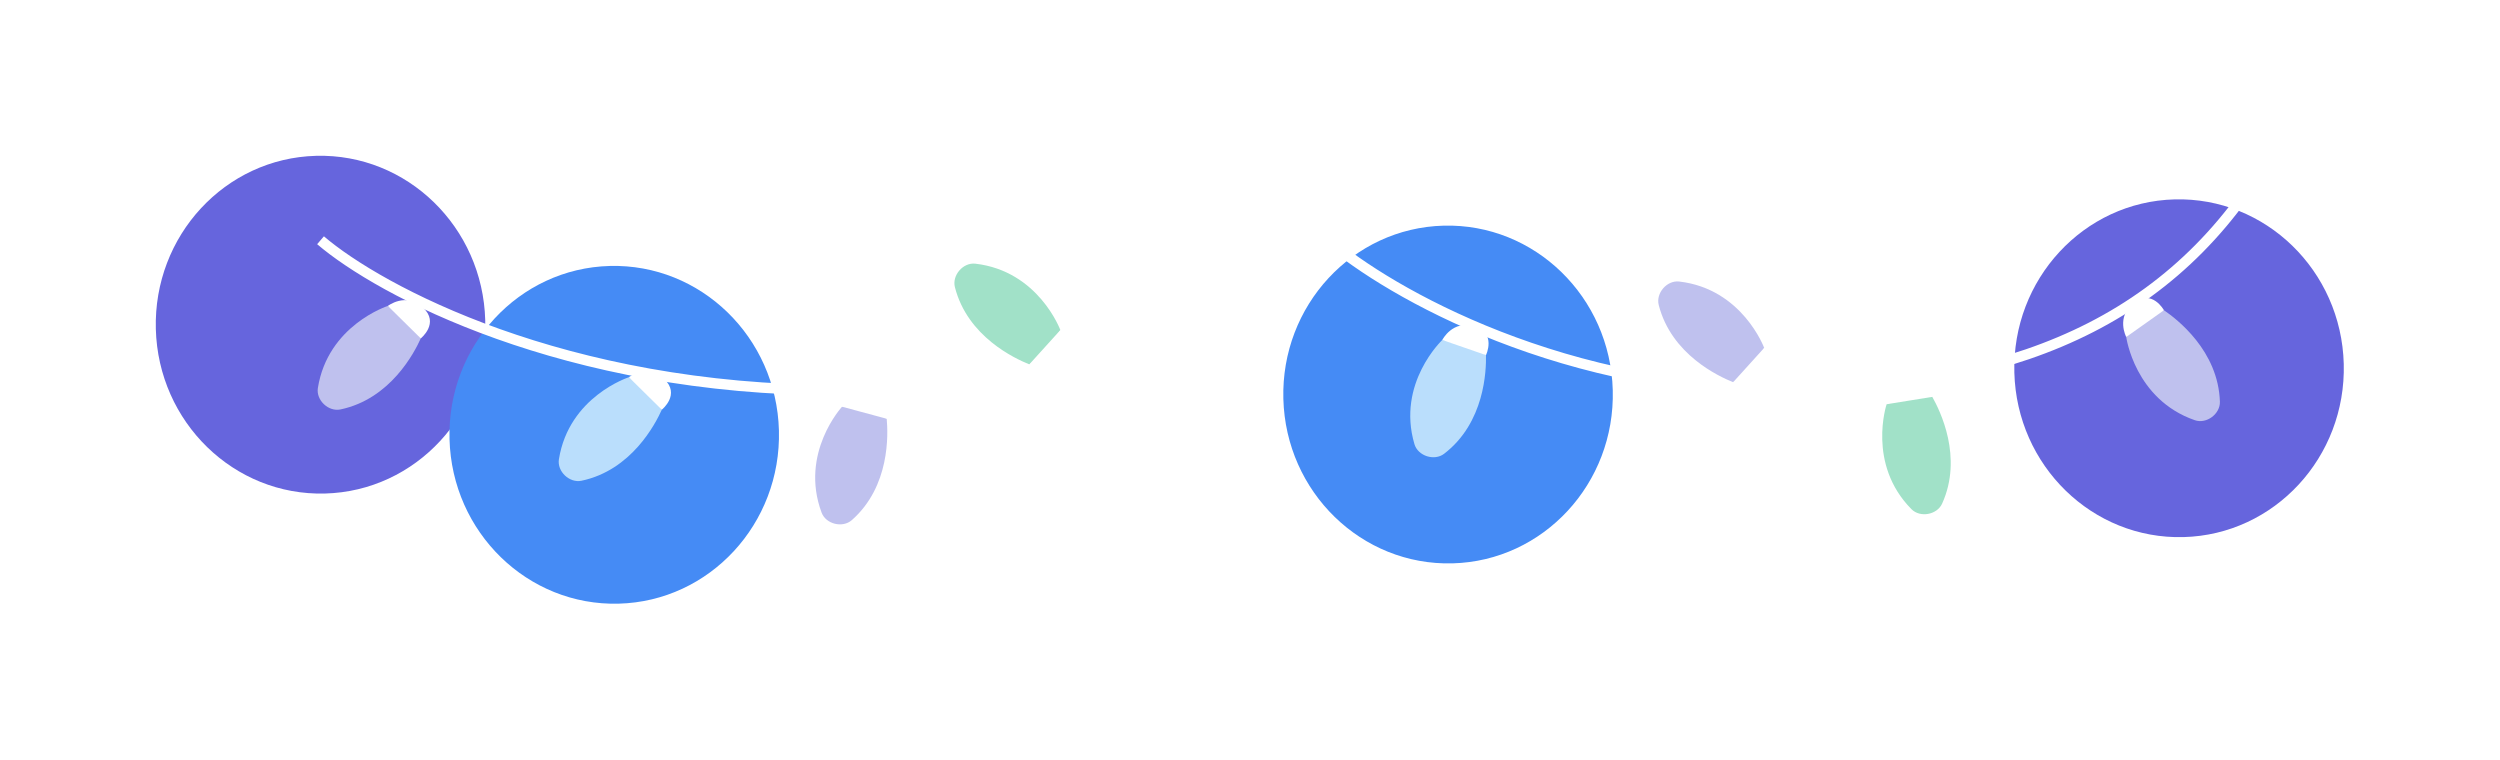 <?xml version="1.0" encoding="UTF-8"?> <svg xmlns="http://www.w3.org/2000/svg" width="1006" height="306" viewBox="0 0 1006 306" fill="none"><g filter="url(#filter0_f_437_7)"><ellipse cx="876.85" cy="148.181" rx="66.3" ry="67.97" transform="rotate(-1.509 876.85 148.181)" fill="#6665DD"></ellipse></g><g filter="url(#filter1_f_437_7)"><ellipse cx="128.983" cy="130.65" rx="66.3" ry="67.97" transform="rotate(-1.509 128.983 130.65)" fill="#6665DD"></ellipse></g><g filter="url(#filter2_f_437_7)"><ellipse cx="582.698" cy="158.75" rx="66.3" ry="67.97" transform="rotate(-1.509 582.698 158.75)" fill="#458BF5"></ellipse></g><g filter="url(#filter3_f_437_7)"><ellipse cx="247.164" cy="174.97" rx="66.3" ry="67.97" transform="rotate(-1.509 247.164 174.97)" fill="#458BF5"></ellipse></g><path d="M855.596 135.612C855.596 135.612 859.007 160.711 883.201 169.092C887.9 170.718 893.445 166.579 893.286 161.641C892.63 141.076 875.944 128.38 870.776 124.84C862.978 127.227 855.59 135.614 855.59 135.614L855.596 135.612Z" fill="#BFC1EE"></path><path d="M855.596 135.613C855.596 135.613 851.312 127.51 858.668 121.841C866.028 116.164 870.776 124.841 870.776 124.841L855.59 135.615L855.596 135.613Z" fill="white"></path><path d="M759.177 162.666C759.177 162.666 751.16 186.693 769.171 204.892C772.669 208.425 779.473 207.158 781.509 202.657C789.996 183.914 780.627 165.156 777.552 159.699C769.502 158.4 759.17 162.665 759.17 162.665L759.177 162.666Z" fill="#A1E1C8"></path><path d="M759.177 162.666C759.177 162.666 758.909 153.504 768.011 151.664C777.121 149.818 777.552 159.7 777.552 159.7L759.17 162.665L759.177 162.666Z" fill="white"></path><path d="M338.838 163.663C338.838 163.663 321.66 182.277 330.607 206.267C332.345 210.925 339.068 212.565 342.774 209.297C358.21 195.695 357.373 174.744 356.811 168.506C350.004 164.014 338.833 163.659 338.833 163.659L338.838 163.663Z" fill="#BFC1EE"></path><path d="M338.837 163.663C338.837 163.663 342.356 155.2 351.411 157.26C360.476 159.319 356.81 168.506 356.81 168.506L338.832 163.659L338.837 163.663Z" fill="white"></path><path d="M580.372 136.808C580.372 136.808 561.93 154.17 569.171 178.73C570.578 183.498 577.169 185.606 581.095 182.606C597.448 170.12 598.083 149.163 597.96 142.9C591.486 137.942 580.367 136.804 580.367 136.804L580.372 136.808Z" fill="#BADEFC"></path><path d="M580.371 136.809C580.371 136.809 584.476 128.613 593.364 131.304C602.261 133.994 597.96 142.901 597.96 142.901L580.366 136.804L580.371 136.809Z" fill="white"></path><path d="M253.06 151.799C253.06 151.799 228.94 159.533 224.905 184.818C224.123 189.727 229.165 194.467 234 193.449C254.135 189.218 263.729 170.574 266.313 164.868C262.603 157.606 253.057 151.793 253.057 151.793L253.06 151.799Z" fill="#BADEFC"></path><path d="M253.06 151.799C253.06 151.799 260.292 146.168 267.156 152.423C274.03 158.68 266.313 164.868 266.313 164.868L253.057 151.793L253.06 151.799Z" fill="white"></path><path d="M156.066 123.108C156.066 123.108 131.947 130.842 127.911 156.127C127.129 161.037 132.172 165.776 137.006 164.758C157.141 160.527 166.735 141.883 169.32 136.178C165.609 128.916 156.063 123.102 156.063 123.102L156.066 123.108Z" fill="#BFC1EE"></path><path d="M156.066 123.108C156.066 123.108 163.298 117.477 170.163 123.732C177.036 129.99 169.32 136.178 169.32 136.178L156.063 123.103L156.066 123.108Z" fill="white"></path><path d="M709.906 139.993C709.906 139.993 701.141 116.229 675.707 113.285C670.768 112.715 666.25 117.957 667.475 122.743C672.568 142.678 691.607 151.46 697.419 153.797C704.515 149.778 709.912 139.99 709.912 139.99L709.906 139.993Z" fill="#BFC1EE"></path><path d="M709.906 139.993C709.906 139.993 715.843 146.976 709.889 154.103C703.933 161.24 697.419 153.796 697.419 153.796L709.912 139.99L709.906 139.993Z" fill="white"></path><path d="M426.686 132.814C426.686 132.814 417.922 109.05 392.487 106.107C387.548 105.536 383.03 110.778 384.255 115.564C389.348 135.499 408.388 144.281 414.199 146.618C421.295 142.599 426.692 132.811 426.692 132.811L426.686 132.814Z" fill="#A1E1C8"></path><path d="M426.687 132.814C426.687 132.814 432.624 139.797 426.671 146.924C420.714 154.06 414.2 146.617 414.2 146.617L426.693 132.811L426.687 132.814Z" fill="white"></path><path d="M918.417 53.458C880.418 125.958 816.157 155.207 723.224 156.994C630.29 158.782 558.653 117.528 534.452 96.677C514.346 116.783 446.656 156.994 336.744 156.994C226.832 156.994 152.44 116.783 128.983 96.677" stroke="white" stroke-width="4.179"></path><defs><filter id="filter0_f_437_7" x="747.867" y="17.531" width="257.965" height="261.3" filterUnits="userSpaceOnUse" color-interpolation-filters="sRGB"><feFlood flood-opacity="0" result="BackgroundImageFix"></feFlood><feBlend mode="normal" in="SourceGraphic" in2="BackgroundImageFix" result="shape"></feBlend><feGaussianBlur stdDeviation="31.34" result="effect1_foregroundBlur_437_7"></feGaussianBlur></filter><filter id="filter1_f_437_7" x="1.52588e-05" y="1.52588e-05" width="257.965" height="261.3" filterUnits="userSpaceOnUse" color-interpolation-filters="sRGB"><feFlood flood-opacity="0" result="BackgroundImageFix"></feFlood><feBlend mode="normal" in="SourceGraphic" in2="BackgroundImageFix" result="shape"></feBlend><feGaussianBlur stdDeviation="31.34" result="effect1_foregroundBlur_437_7"></feGaussianBlur></filter><filter id="filter2_f_437_7" x="453.715" y="28.1" width="257.965" height="261.3" filterUnits="userSpaceOnUse" color-interpolation-filters="sRGB"><feFlood flood-opacity="0" result="BackgroundImageFix"></feFlood><feBlend mode="normal" in="SourceGraphic" in2="BackgroundImageFix" result="shape"></feBlend><feGaussianBlur stdDeviation="31.34" result="effect1_foregroundBlur_437_7"></feGaussianBlur></filter><filter id="filter3_f_437_7" x="118.182" y="44.32" width="257.965" height="261.3" filterUnits="userSpaceOnUse" color-interpolation-filters="sRGB"><feFlood flood-opacity="0" result="BackgroundImageFix"></feFlood><feBlend mode="normal" in="SourceGraphic" in2="BackgroundImageFix" result="shape"></feBlend><feGaussianBlur stdDeviation="31.34" result="effect1_foregroundBlur_437_7"></feGaussianBlur></filter></defs></svg> 